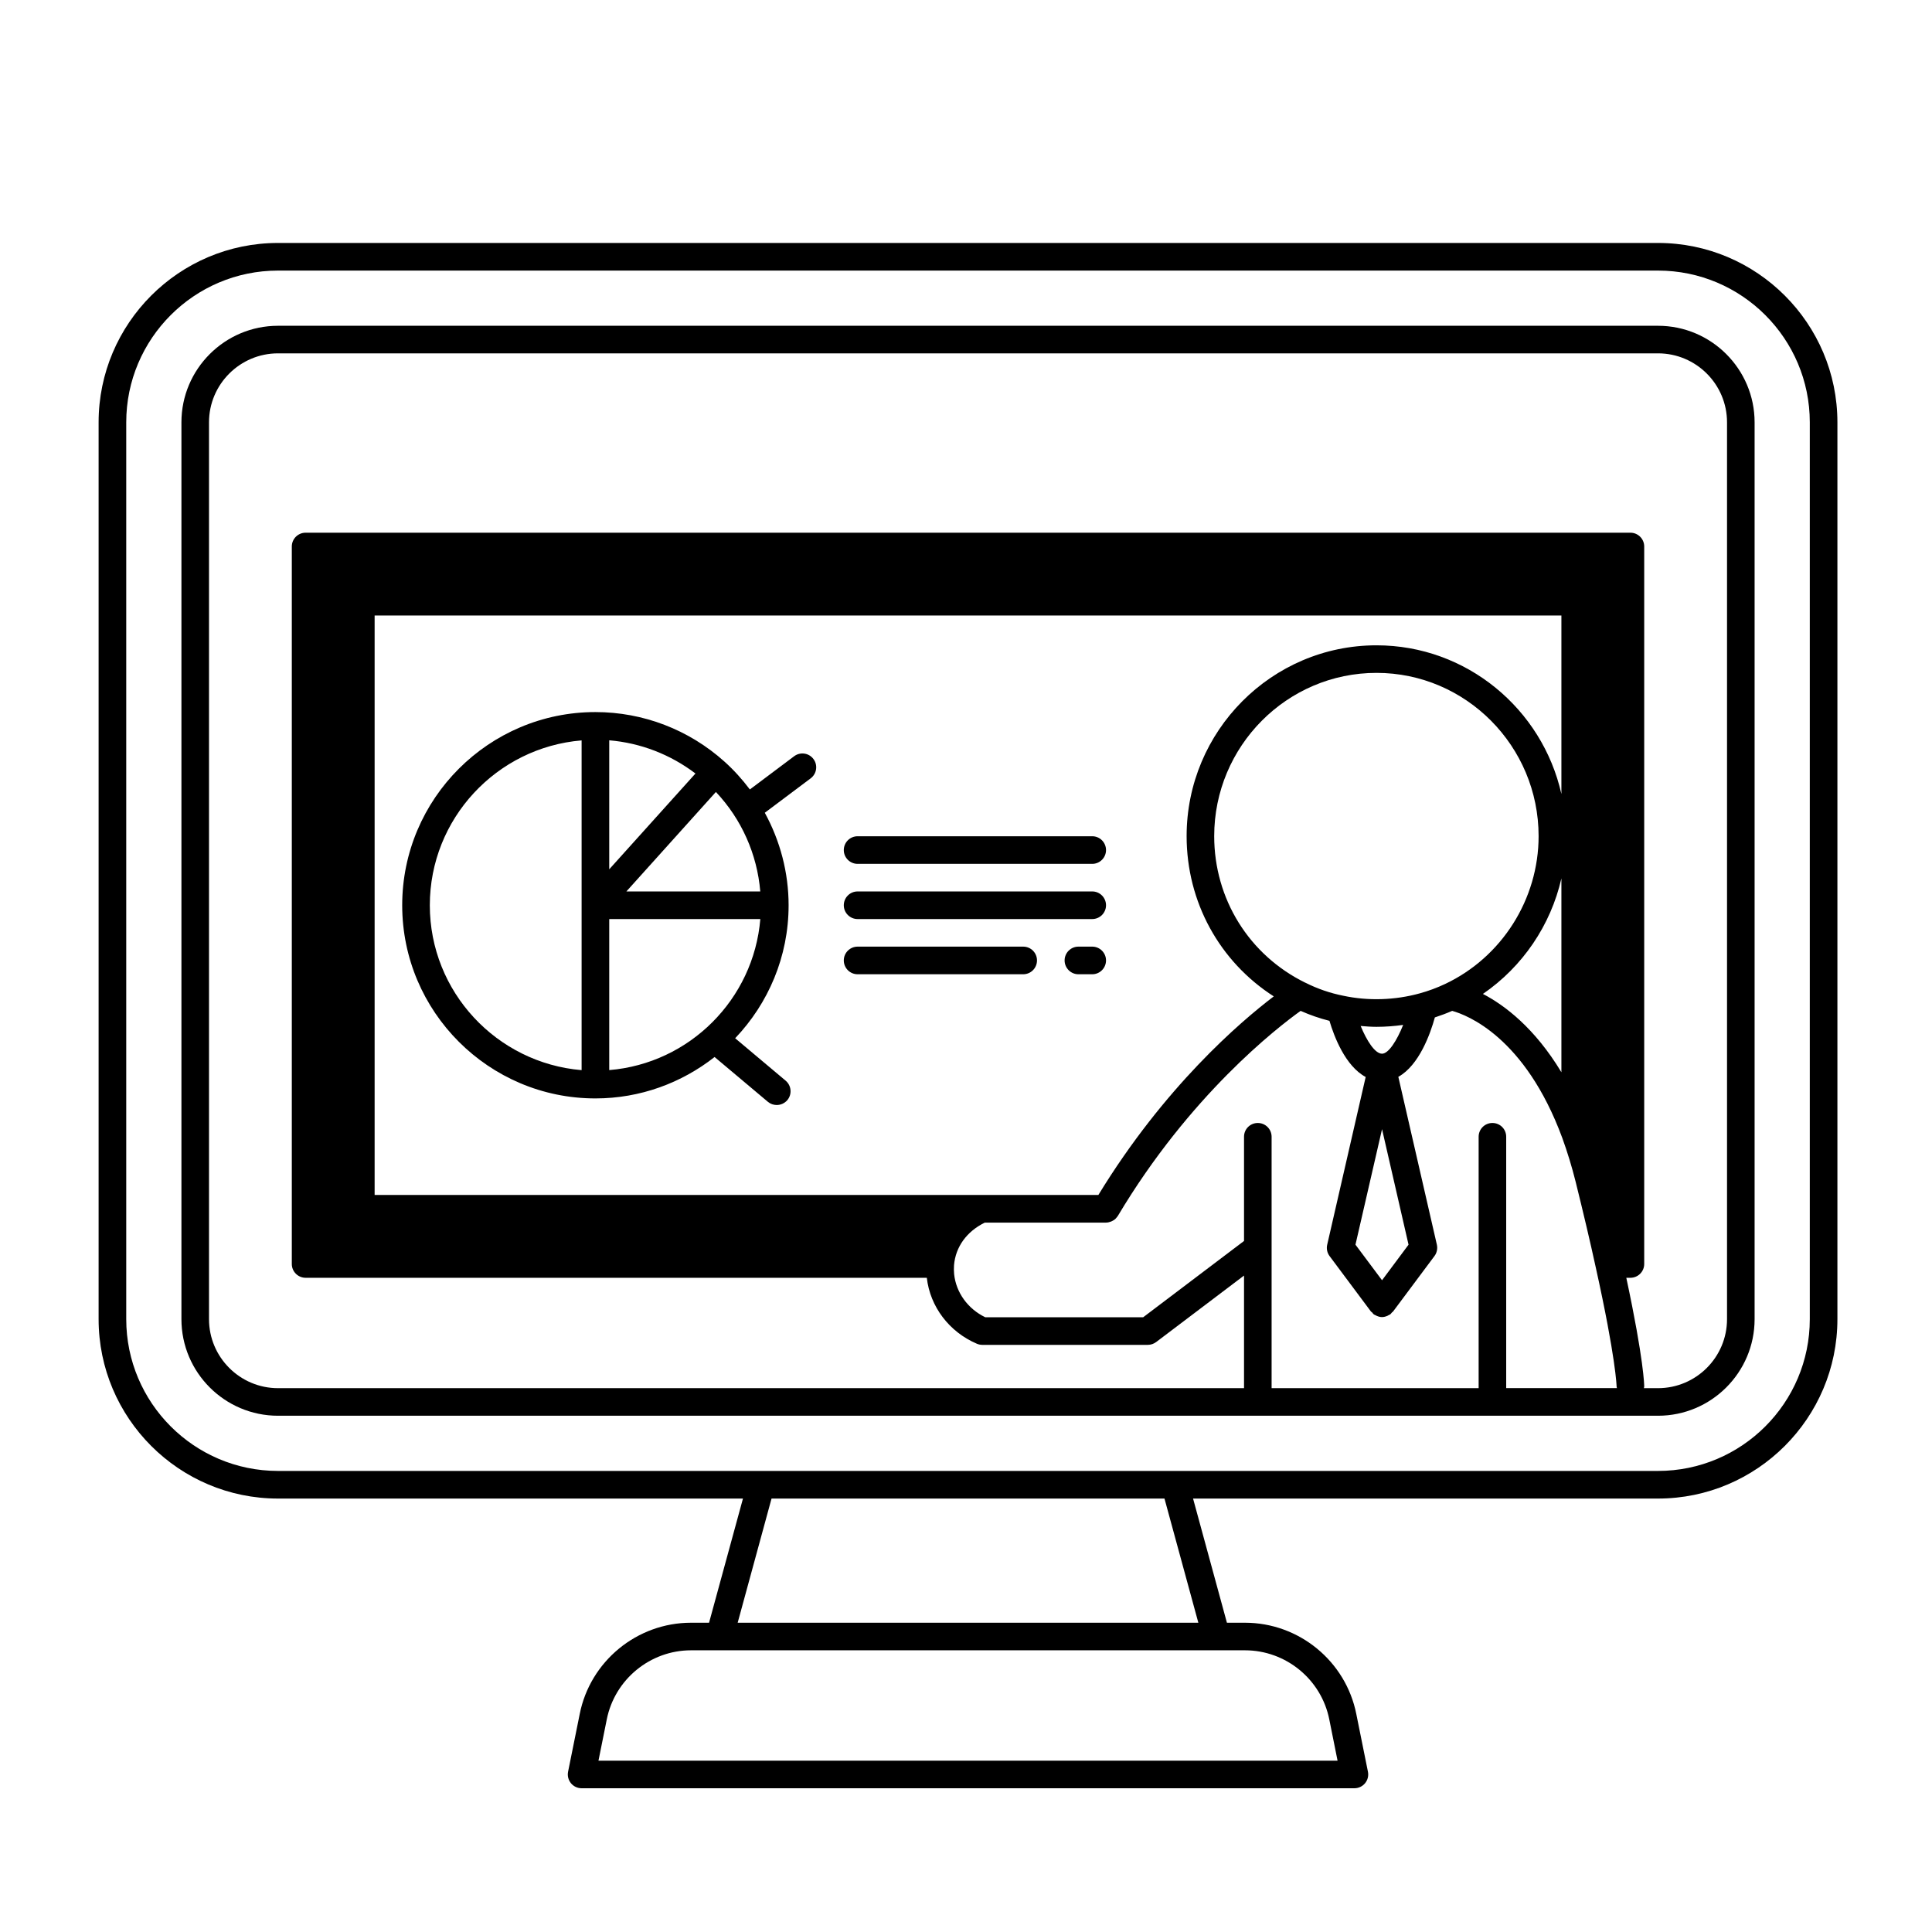 <svg xmlns="http://www.w3.org/2000/svg" xmlns:xlink="http://www.w3.org/1999/xlink" width="200" viewBox="0 0 150 150" height="200" preserveAspectRatio="xMidYMid meet"><defs><clipPath id="b91219989e"><path d="M 7.656 18.852 L 142.656 18.852 L 142.656 138.852 L 7.656 138.852 Z M 7.656 18.852 " clip-rule="nonzero"></path></clipPath></defs><path fill="#000000" d="M 84.801 64.926 L 66.586 64.926 C 65.992 64.926 65.512 65.406 65.512 66 C 65.512 66.59 65.992 67.07 66.586 67.07 L 84.801 67.07 C 85.391 67.07 85.871 66.59 85.871 66 C 85.871 65.406 85.391 64.926 84.801 64.926 Z M 84.801 64.926 " fill-opacity="1" fill-rule="nonzero"></path><path fill="#000000" d="M 84.801 69.211 L 66.586 69.211 C 65.992 69.211 65.512 69.691 65.512 70.285 C 65.512 70.875 65.992 71.355 66.586 71.355 L 84.801 71.355 C 85.391 71.355 85.871 70.875 85.871 70.285 C 85.871 69.691 85.391 69.211 84.801 69.211 Z M 84.801 69.211 " fill-opacity="1" fill-rule="nonzero"></path><path fill="#000000" d="M 84.801 73.496 L 83.727 73.496 C 83.137 73.496 82.656 73.977 82.656 74.566 C 82.656 75.16 83.137 75.641 83.727 75.641 L 84.801 75.641 C 85.391 75.641 85.871 75.16 85.871 74.566 C 85.871 73.977 85.391 73.496 84.801 73.496 Z M 84.801 73.496 " fill-opacity="1" fill-rule="nonzero"></path><path fill="#000000" d="M 79.441 73.496 L 66.586 73.496 C 65.992 73.496 65.512 73.977 65.512 74.566 C 65.512 75.16 65.992 75.641 66.586 75.641 L 79.441 75.641 C 80.035 75.641 80.512 75.16 80.512 74.566 C 80.512 73.977 80.035 73.496 79.441 73.496 Z M 79.441 73.496 " fill-opacity="1" fill-rule="nonzero"></path><path fill="#000000" d="M 61.656 58.715 L 58.219 61.293 C 57.637 60.52 56.984 59.793 56.254 59.137 C 53.492 56.652 49.934 55.285 46.227 55.285 C 37.957 55.285 31.227 62.012 31.227 70.285 C 31.227 78.555 37.957 85.281 46.227 85.281 C 49.719 85.281 52.926 84.07 55.48 82.066 L 59.617 85.543 C 59.816 85.711 60.062 85.793 60.305 85.793 C 60.609 85.793 60.914 85.664 61.129 85.414 C 61.508 84.961 61.449 84.285 60.996 83.902 L 57.078 80.609 C 59.641 77.918 61.227 74.285 61.227 70.285 C 61.227 67.746 60.57 65.281 59.379 63.102 L 62.941 60.43 C 63.414 60.074 63.512 59.402 63.156 58.93 C 62.801 58.453 62.129 58.359 61.656 58.715 Z M 47.301 83.082 L 47.301 71.355 L 59.031 71.355 C 58.512 77.59 53.535 82.566 47.301 83.082 Z M 47.301 57.477 C 49.73 57.68 52.047 58.574 53.996 60.055 L 47.301 67.492 Z M 48.633 69.211 L 55.582 61.488 C 57.57 63.594 58.785 66.316 59.027 69.211 Z M 33.371 70.285 C 33.371 63.559 38.566 58.031 45.156 57.484 L 45.156 83.086 C 38.566 82.535 33.371 77.008 33.371 70.285 Z M 33.371 70.285 " fill-opacity="1" fill-rule="nonzero"></path><g clip-path="url(#b91219989e)"><path fill="#000000" d="M 128.727 18.863 L 21.586 18.863 C 13.906 18.863 7.656 25.113 7.656 32.789 L 7.656 102.418 C 7.656 110.098 13.906 116.348 21.586 116.348 L 57.684 116.348 L 55.051 125.988 L 53.652 125.988 C 49.457 125.988 45.82 128.973 45.008 133.082 L 44.105 137.559 C 44.043 137.875 44.125 138.199 44.328 138.449 C 44.531 138.695 44.836 138.84 45.156 138.84 L 105.156 138.84 C 105.477 138.84 105.781 138.695 105.984 138.449 C 106.188 138.199 106.27 137.875 106.207 137.559 L 105.305 133.086 C 104.492 128.973 100.855 125.988 96.66 125.988 L 95.258 125.988 L 92.629 116.348 L 128.727 116.348 C 136.406 116.348 142.656 110.098 142.656 102.418 L 142.656 32.789 C 142.656 25.113 136.406 18.863 128.727 18.863 Z M 103.207 133.504 L 103.848 136.699 L 46.465 136.699 L 47.109 133.5 C 47.727 130.391 50.477 128.129 53.652 128.129 L 96.66 128.129 C 99.836 128.129 102.59 130.387 103.207 133.504 Z M 93.039 125.988 L 57.273 125.988 L 59.902 116.348 L 90.41 116.348 Z M 140.512 102.418 C 140.512 108.918 135.227 114.203 128.727 114.203 L 21.586 114.203 C 15.086 114.203 9.801 108.918 9.801 102.418 L 9.801 32.789 C 9.801 26.293 15.086 21.008 21.586 21.008 L 128.727 21.008 C 135.227 21.008 140.512 26.293 140.512 32.789 Z M 140.512 102.418 " fill-opacity="1" fill-rule="nonzero"></path></g><path fill="#000000" d="M 128.727 25.293 L 21.586 25.293 C 17.449 25.293 14.086 28.656 14.086 32.789 L 14.086 102.418 C 14.086 106.555 17.449 109.918 21.586 109.918 L 128.727 109.918 C 132.863 109.918 136.227 106.555 136.227 102.418 L 136.227 32.789 C 136.227 28.656 132.863 25.293 128.727 25.293 Z M 97.656 87.188 C 97.062 87.188 96.586 87.664 96.586 88.258 L 96.586 96.348 L 88.758 102.27 L 76.492 102.27 C 75.141 101.617 74.227 100.352 74.078 98.922 C 74.055 98.691 74.055 98.461 74.07 98.227 C 74.191 96.801 75.062 95.605 76.461 94.922 L 85.871 94.922 C 86 94.922 86.121 94.891 86.242 94.848 C 86.27 94.836 86.297 94.828 86.324 94.812 C 86.43 94.766 86.535 94.699 86.621 94.613 C 86.633 94.602 86.641 94.59 86.648 94.578 C 86.699 94.523 86.75 94.465 86.793 94.398 C 92.379 85.027 99.168 79.781 100.98 78.484 C 101.711 78.809 102.461 79.066 103.219 79.258 C 103.582 80.484 104.453 82.77 106.031 83.617 L 103.043 96.641 C 102.973 96.945 103.039 97.27 103.227 97.52 L 106.441 101.828 C 106.465 101.859 106.504 101.871 106.531 101.898 C 106.574 101.949 106.605 102.004 106.66 102.047 C 106.695 102.074 106.738 102.086 106.777 102.105 C 106.812 102.125 106.844 102.145 106.883 102.16 C 107.016 102.219 107.156 102.258 107.297 102.258 C 107.297 102.258 107.301 102.258 107.301 102.258 C 107.441 102.258 107.582 102.219 107.719 102.16 C 107.754 102.145 107.785 102.125 107.82 102.105 C 107.859 102.082 107.902 102.07 107.938 102.047 C 107.992 102.004 108.023 101.949 108.07 101.898 C 108.094 101.871 108.133 101.859 108.156 101.828 L 111.371 97.52 C 111.559 97.27 111.625 96.945 111.559 96.641 L 108.566 83.605 C 110.184 82.707 111.055 80.25 111.402 78.992 C 111.855 78.844 112.305 78.676 112.746 78.484 C 113.895 78.801 118.398 80.508 121.293 88.344 C 121.688 89.434 122.039 90.578 122.332 91.75 C 122.945 94.223 123.469 96.445 123.887 98.367 C 125.469 105.496 125.512 107.633 125.512 107.645 C 125.512 107.691 125.535 107.73 125.539 107.773 L 116.941 107.773 L 116.941 88.258 C 116.941 87.664 116.465 87.188 115.871 87.188 C 115.277 87.188 114.801 87.664 114.801 88.258 L 114.801 107.777 L 98.727 107.777 L 98.727 88.258 C 98.727 87.668 98.25 87.188 97.656 87.188 Z M 107.301 99.398 L 105.238 96.637 L 107.301 87.668 L 109.359 96.637 Z M 107.301 81.809 C 106.75 81.809 106.109 80.793 105.641 79.656 C 106.047 79.691 106.457 79.723 106.871 79.723 C 107.566 79.723 108.258 79.668 108.941 79.574 C 108.453 80.793 107.805 81.809 107.301 81.809 Z M 110.227 77.125 C 108.309 77.656 106.223 77.723 104.293 77.309 C 103.281 77.109 102.289 76.77 101.352 76.297 C 101.348 76.297 101.344 76.297 101.344 76.297 C 96.98 74.156 94.27 69.797 94.27 64.918 C 94.27 57.93 99.922 52.242 106.871 52.242 C 113.812 52.242 119.457 57.93 119.457 64.918 C 119.457 69.805 116.609 74.312 112.199 76.395 C 111.562 76.695 110.898 76.941 110.227 77.125 Z M 85.277 92.777 L 29.086 92.777 L 29.086 47.789 L 121.227 47.789 L 121.227 61.645 C 119.742 55.047 113.875 50.102 106.871 50.102 C 98.742 50.102 92.129 56.746 92.129 64.918 C 92.129 70.031 94.684 74.656 98.895 77.359 C 96.266 79.359 90.395 84.395 85.277 92.777 Z M 121.227 68.199 L 121.227 83.25 C 119.156 79.809 116.82 78.047 115.133 77.168 C 118.219 75.051 120.398 71.832 121.227 68.199 Z M 134.086 102.418 C 134.086 105.375 131.684 107.777 128.727 107.777 L 127.629 107.777 C 127.637 107.73 127.656 107.691 127.656 107.648 C 127.656 107.562 127.641 105.633 126.266 99.207 L 126.586 99.207 C 127.176 99.207 127.656 98.727 127.656 98.137 L 127.656 42.43 C 127.656 41.84 127.176 41.359 126.586 41.359 L 23.727 41.359 C 23.137 41.359 22.656 41.84 22.656 42.43 L 22.656 98.137 C 22.656 98.727 23.137 99.207 23.727 99.207 L 71.957 99.207 C 72.211 101.445 73.691 103.406 75.836 104.324 C 75.973 104.383 76.117 104.414 76.262 104.414 L 89.117 104.414 C 89.352 104.414 89.578 104.336 89.766 104.195 L 96.586 99.035 L 96.586 107.777 L 21.586 107.777 C 18.633 107.777 16.227 105.375 16.227 102.418 L 16.227 32.789 C 16.227 29.836 18.633 27.434 21.586 27.434 L 128.727 27.434 C 131.684 27.434 134.086 29.836 134.086 32.789 Z M 134.086 102.418 " fill-opacity="1" fill-rule="nonzero"></path></svg>